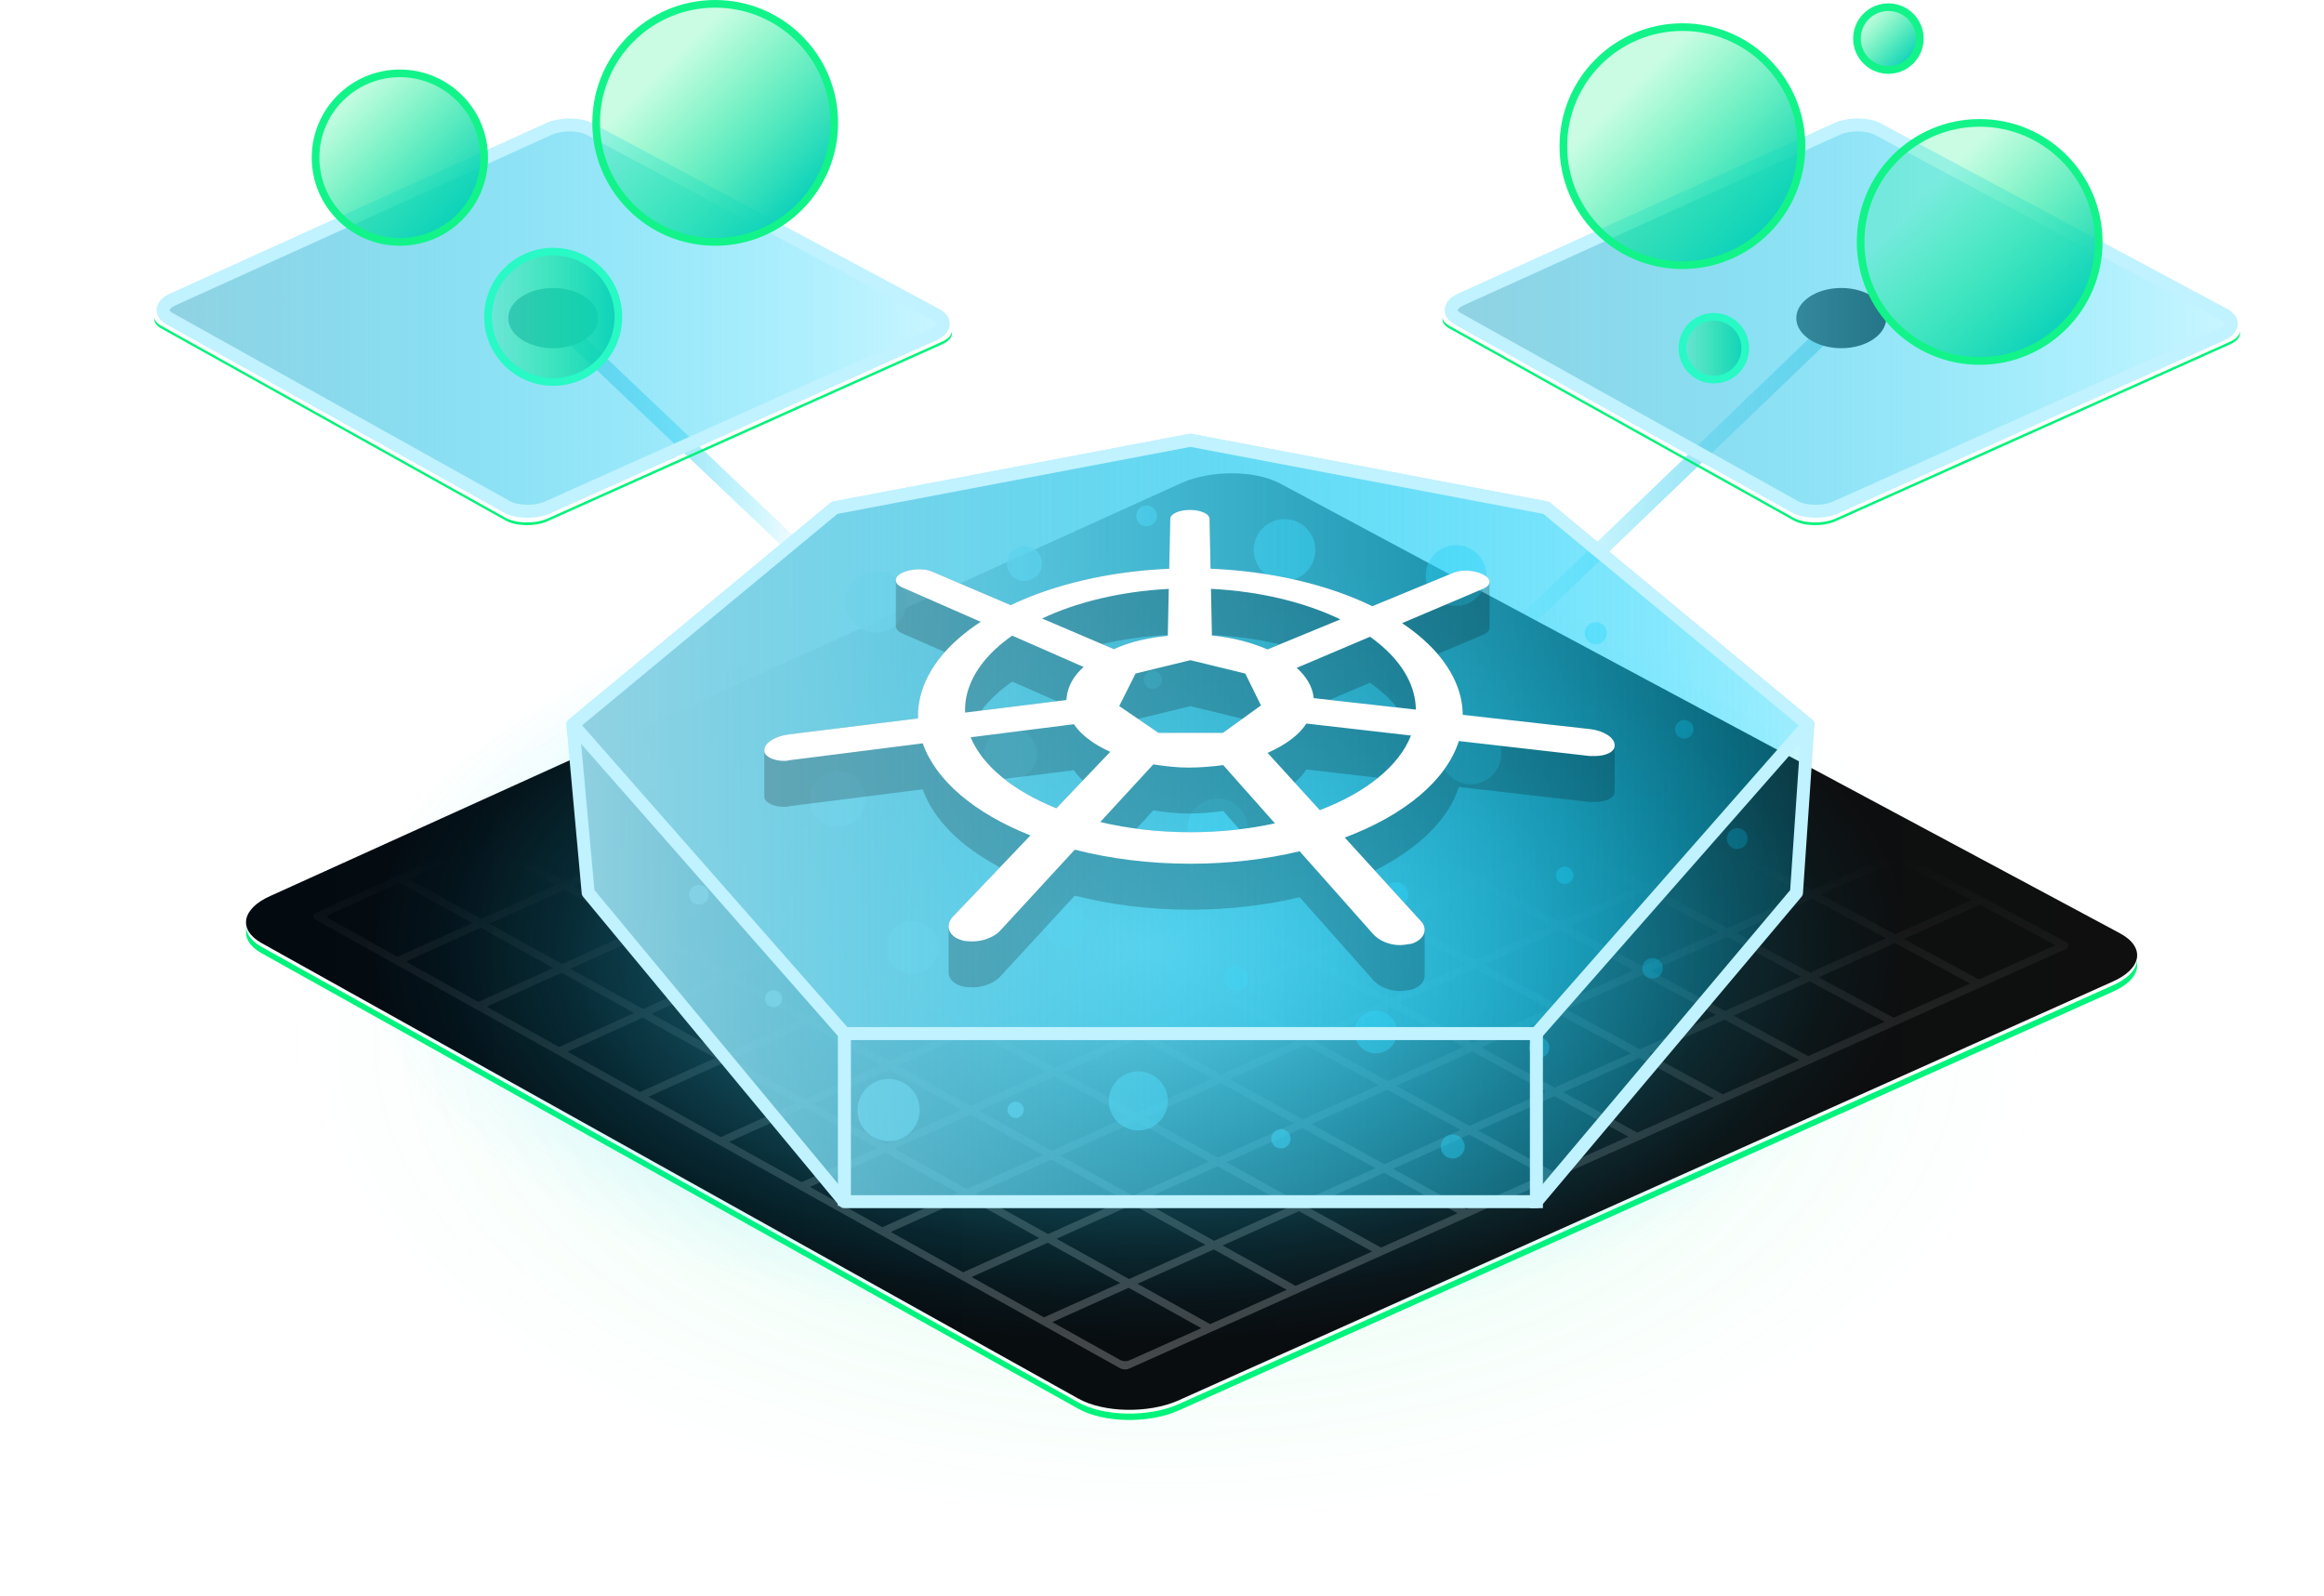 <?xml version="1.0" encoding="UTF-8"?><svg xmlns="http://www.w3.org/2000/svg" xmlns:xlink="http://www.w3.org/1999/xlink" viewBox="0 0 606.635 416.706"><defs><style>.cls-1{stroke:url(#linear-gradient-3);}.cls-1,.cls-2,.cls-3{fill:none;}.cls-1,.cls-3{stroke-miterlimit:10;stroke-width:4px;}.cls-4{fill:#00f37b;}.cls-5{fill:#fff;}.cls-6{fill:#c0f2ff;}.cls-7{fill:#48808d;mix-blend-mode:multiply;}.cls-2,.cls-8,.cls-9,.cls-10,.cls-11,.cls-12,.cls-13,.cls-14,.cls-15,.cls-16,.cls-17{stroke-linejoin:round;}.cls-2,.cls-8,.cls-16,.cls-17{stroke:#c0f2ff;stroke-width:3.387px;}.cls-18{fill:url(#radial-gradient-2);}.cls-8{fill:url(#linear-gradient-9);}.cls-19{fill:url(#linear-gradient-8);}.cls-20{fill:url(#linear-gradient-7);}.cls-9{fill:url(#linear-gradient-13);}.cls-9,.cls-10,.cls-11,.cls-12,.cls-13{stroke:#12f489;}.cls-9,.cls-10,.cls-11,.cls-12,.cls-13,.cls-14,.cls-15{stroke-width:2px;}.cls-10{fill:url(#linear-gradient-10);}.cls-11{fill:url(#linear-gradient-12);}.cls-12{fill:url(#linear-gradient-11);}.cls-13{fill:url(#linear-gradient-15);}.cls-14{fill:url(#linear-gradient-16);}.cls-14,.cls-15{stroke:#28f9c5;}.cls-15{fill:url(#linear-gradient-14);}.cls-21{fill:url(#linear-gradient-4);filter:url(#drop-shadow-2);}.cls-3{stroke:url(#linear-gradient);}.cls-16{fill:url(#linear-gradient-6);filter:url(#drop-shadow-3);}.cls-17{fill:url(#linear-gradient-2);filter:url(#drop-shadow-1);}.cls-22{opacity:.2;}.cls-23{isolation:isolate;}.cls-24{fill:url(#radial-gradient);opacity:.15;}.cls-25{fill:url(#linear-gradient-5);opacity:.25;}</style><linearGradient id="linear-gradient" x1="143.026" y1="114.431" x2="211.866" y2="114.431" gradientUnits="userSpaceOnUse"><stop offset="0" stop-color="#91d2e2"/><stop offset="1" stop-color="#00d2ff" stop-opacity="0"/></linearGradient><linearGradient id="linear-gradient-2" x1="42.582" y1="83.04" x2="246.225" y2="83.04" gradientUnits="userSpaceOnUse"><stop offset="0" stop-color="#91d2e2"/><stop offset="1" stop-color="#00d2ff" stop-opacity=".21"/></linearGradient><filter id="drop-shadow-1" filterUnits="userSpaceOnUse"><feOffset dx="0" dy="0"/><feGaussianBlur result="blur" stdDeviation="15.671"/><feFlood flood-color="#00f27b" flood-opacity=".85"/><feComposite in2="blur" operator="in"/><feComposite in="SourceGraphic"/></filter><linearGradient id="linear-gradient-3" x1="10492.07" y1="123.97" x2="10580.082" y2="123.97" gradientTransform="translate(10974.084) rotate(-180) scale(1 -1)" xlink:href="#linear-gradient"/><radialGradient id="radial-gradient" cx="-2797.92" cy="-6379.567" fx="-2797.92" fy="-6379.567" r="201.815" gradientTransform="translate(3530.575 4342.838) scale(1.153 .638)" gradientUnits="userSpaceOnUse"><stop offset="0" stop-color="#00f37b"/><stop offset=".242" stop-color="#00f37b" stop-opacity=".709"/><stop offset=".513" stop-color="#00f37b" stop-opacity=".408"/><stop offset=".739" stop-color="#00f37b" stop-opacity=".187"/><stop offset=".908" stop-color="#00f37b" stop-opacity=".051"/><stop offset="1" stop-color="#00f37b" stop-opacity="0"/></radialGradient><linearGradient id="linear-gradient-4" x1="64.217" y1="245.796" x2="557.864" y2="245.796" gradientUnits="userSpaceOnUse"><stop offset=".006" stop-color="#030b11"/><stop offset="1" stop-color="#0f0f0f"/></linearGradient><filter id="drop-shadow-2" filterUnits="userSpaceOnUse"><feOffset dx="0" dy="0"/><feGaussianBlur result="blur-2" stdDeviation="37.988"/><feFlood flood-color="#00f27b" flood-opacity=".85"/><feComposite in2="blur-2" operator="in"/><feComposite in="SourceGraphic"/></filter><linearGradient id="linear-gradient-5" x1="310.854" y1="357.483" x2="310.854" y2="129.647" gradientUnits="userSpaceOnUse"><stop offset="0" stop-color="#fff"/><stop offset=".589" stop-color="#fff" stop-opacity="0"/></linearGradient><linearGradient id="linear-gradient-6" x1="378.807" y1="83.04" x2="582.449" y2="83.04" xlink:href="#linear-gradient-2"/><filter id="drop-shadow-3" filterUnits="userSpaceOnUse"><feOffset dx="0" dy="0"/><feGaussianBlur result="blur-3" stdDeviation="15.671"/><feFlood flood-color="#00f27b" flood-opacity=".85"/><feComposite in2="blur-3" operator="in"/><feComposite in="SourceGraphic"/></filter><radialGradient id="radial-gradient-2" cx="588.739" cy="141.529" fx="588.739" fy="141.529" r="190.97" gradientTransform="translate(-326.067 171.45) scale(1.058 .538)" gradientUnits="userSpaceOnUse"><stop offset="0" stop-color="#91d2e2"/><stop offset=".127" stop-color="#78d2e6" stop-opacity=".828"/><stop offset=".362" stop-color="#4dd2ef" stop-opacity=".537"/><stop offset=".575" stop-color="#2cd2f6" stop-opacity=".306"/><stop offset=".759" stop-color="#14d2fa" stop-opacity=".139"/><stop offset=".907" stop-color="#05d2fd" stop-opacity=".037"/><stop offset="1" stop-color="#00d2ff" stop-opacity="0"/></radialGradient><linearGradient id="linear-gradient-7" x1="166.911" y1="217.201" x2="456.214" y2="217.201" xlink:href="#linear-gradient-2"/><linearGradient id="linear-gradient-8" x1="149.538" y1="214.322" x2="471.932" y2="214.322" xlink:href="#linear-gradient-2"/><linearGradient id="linear-gradient-9" x1="149.529" y1="192.37" x2="471.937" y2="192.37" xlink:href="#linear-gradient-2"/><linearGradient id="linear-gradient-10" x1="88.819" y1="25.595" x2="119.936" y2="56.712" gradientUnits="userSpaceOnUse"><stop offset="0" stop-color="#00f37b" stop-opacity=".21"/><stop offset="1" stop-color="#0cd1bb"/></linearGradient><linearGradient id="linear-gradient-11" x1="164.712" y1="10.103" x2="208.663" y2="54.054" gradientUnits="userSpaceOnUse"><stop offset=".184" stop-color="#00f37b" stop-opacity=".21"/><stop offset="1" stop-color="#0cd1bb"/></linearGradient><linearGradient id="linear-gradient-12" x1="417.189" y1="16.178" x2="461.14" y2="60.129" gradientUnits="userSpaceOnUse"><stop offset=".176" stop-color="#00f37b" stop-opacity=".21"/><stop offset="1" stop-color="#0cd1bb"/></linearGradient><linearGradient id="linear-gradient-13" x1="494.776" y1="41.181" x2="538.727" y2="85.132" gradientUnits="userSpaceOnUse"><stop offset=".194" stop-color="#00f37b" stop-opacity=".21"/><stop offset="1" stop-color="#0cd1bb"/></linearGradient><linearGradient id="linear-gradient-14" x1="127.391" y1="82.702" x2="161.416" y2="82.702" xlink:href="#linear-gradient-10"/><linearGradient id="linear-gradient-15" x1="487.126" y1="4.278" x2="498.721" y2="15.873" xlink:href="#linear-gradient-10"/><linearGradient id="linear-gradient-16" x1="439.164" y1="90.901" x2="455.562" y2="90.901" xlink:href="#linear-gradient-10"/></defs><g class="cls-23"><g id="Layer_2"><g id="Layer_1-2"><g><line class="cls-3" x1="144.403" y1="83.04" x2="210.488" y2="145.823"/><g><ellipse class="cls-7" cx="144.403" cy="83.04" rx="11.742" ry="7.861"/><g><path class="cls-4" d="M131.926,135.848c2.763,1.552,7.663,1.663,10.941,.245l102.869-46.118c1.824-.789,2.759-1.869,2.759-2.934v-.701c0,1.066-.935,2.145-2.759,2.934l-102.869,46.118c-3.278,1.418-8.178,1.308-10.941-.245L42.029,85.003c-1.155-.649-1.718-1.461-1.718-2.286v.701c0,.825,.563,1.637,1.718,2.286l89.897,50.144Z"/><path class="cls-17" d="M243.525,87.381l-100.625,45.112c-3.207,1.387-8,1.279-10.702-.239L44.262,83.204c-2.573-1.445-2.143-3.72,.957-5.083l98.14-44.488c3.149-1.385,7.87-1.357,10.547,.063l90.421,48.425c2.814,1.493,2.456,3.849-.802,5.259Z"/></g></g><g><line class="cls-1" x1="480.628" y1="83.04" x2="395.387" y2="164.9"/><ellipse class="cls-24" cx="303.318" cy="275.237" rx="303.318" ry="141.469"/><g><path class="cls-4" d="M281.455,367.744c6.552,3.681,18.17,3.943,25.944,.58l243.925-109.357c4.326-1.872,6.543-4.431,6.543-6.958v-1.662c0,2.527-2.217,5.087-6.543,6.958l-243.925,109.357c-7.774,3.363-19.392,3.101-25.944-.58L68.29,247.18c-2.738-1.538-4.074-3.464-4.074-5.421v1.662c0,1.956,1.335,3.882,4.073,5.421l213.166,118.902Z"/><path class="cls-21" d="M551.322,256.319l-243.923,109.356c-7.774,3.363-19.391,3.101-25.944-.58L68.29,246.194c-6.236-3.503-5.195-9.017,2.32-12.322l237.9-107.842c7.633-3.357,19.078-3.291,25.568,.154l219.187,117.387c6.822,3.62,5.954,9.331-1.944,12.748Z"/></g><path class="cls-25" d="M539.335,245.926l-216.896-116.16c-.278-.148-.61-.159-.896-.03L82.401,238.331c-.717,.326-.759,1.329-.071,1.713l209.944,117.079c.788,.439,1.737,.48,2.56,.112l244.436-109.49c.353-.158,.585-.502,.599-.889,.013-.386-.194-.747-.535-.929Zm-199.43-17.602l-19.697,8.892-19.171-10.458,19.651-8.879,19.217,10.444Zm-16.899-11.492l19.649-8.878,19.264,10.431-19.695,8.891-19.218-10.445Zm-24.813,30.322l-19.124-10.471,19.654-8.88,19.17,10.457-19.7,8.894Zm21.93-7.677l19.169,10.457-19.751,8.909-19.123-10.471,19.705-8.896Zm-21.316-13.936l-19.171-10.458,19.6-8.863,19.217,10.445-19.646,8.877Zm-2.314,1.046l-19.65,8.878-19.124-10.471,19.604-8.865,19.17,10.458Zm-21.961,9.922l-19.652,8.879-19.078-10.484,19.606-8.865,19.123,10.471Zm2.225,1.218l19.123,10.471-19.702,8.895-19.077-10.484,19.656-8.881Zm-2.889,20.408l-19.706,8.896-19.03-10.497,19.66-8.883,19.076,10.483Zm2.221,1.221l19.076,10.483-19.756,8.912-19.03-10.497,19.71-8.898Zm2.31-1.043l19.707-8.897,19.123,10.47-19.753,8.91-19.077-10.484Zm41.055,2.793l19.122,10.47-19.803,8.925-19.076-10.483,19.757-8.912Zm2.313-1.044l19.755-8.911,19.169,10.457-19.802,8.925-19.123-10.47Zm22.071-9.956l19.752-8.91,19.216,10.444-19.798,8.923-19.17-10.457Zm-2.23-1.217l-19.17-10.458,19.701-8.894,19.217,10.444-19.747,8.908Zm2.849-20.399l19.699-8.893,19.263,10.431-19.745,8.907-19.217-10.444Zm22.019-9.941l19.696-8.892,19.31,10.418-19.742,8.905-19.264-10.431Zm-2.239-1.213l-19.265-10.432,19.646-8.876,19.311,10.418-19.692,8.89Zm-21.503-11.644l-19.265-10.432,19.595-8.861,19.311,10.418-19.641,8.874Zm-2.319,1.048l-19.644,8.876-19.218-10.445,19.598-8.862,19.264,10.431Zm-41.096-2.783l-19.219-10.445,19.548-8.847,19.265,10.432-19.594,8.86Zm-2.317,1.048l-19.596,8.861-19.172-10.459,19.55-8.847,19.218,10.445Zm-21.909,9.907l-19.599,8.863-19.125-10.471,19.553-8.849,19.171,10.458Zm-21.91,9.907l-19.601,8.863-19.078-10.485,19.555-8.85,19.124,10.471Zm-21.909,9.907l-19.605,8.865-19.031-10.498,19.559-8.851,19.077,10.484Zm2.22,1.22l19.076,10.484-19.655,8.88-19.031-10.497,19.609-8.867Zm-2.885,20.406l-19.658,8.882-18.983-10.511,19.611-8.868,19.03,10.497Zm2.216,1.222l19.03,10.497-19.708,8.897-18.983-10.51,19.662-8.883Zm21.246,11.719l19.029,10.496-19.759,8.913-18.983-10.51,19.713-8.899Zm21.246,11.719l19.029,10.496-19.809,8.928-18.982-10.51,19.763-8.915Zm2.308-1.041l19.761-8.914,19.075,10.483-19.807,8.927-19.029-10.497Zm41.058,2.791l19.074,10.482-19.857,8.943-19.028-10.496,19.811-8.929Zm2.312-1.042l19.808-8.928,19.121,10.469-19.854,8.941-19.075-10.483Zm22.122-9.971l19.806-8.927,19.168,10.456-19.852,8.94-19.122-10.47Zm22.123-9.971l19.802-8.925,19.215,10.443-19.849,8.939-19.169-10.457Zm22.123-9.971l19.8-8.924,19.262,10.43-19.846,8.938-19.216-10.444Zm-2.236-1.215l-19.217-10.444,19.75-8.909,19.263,10.431-19.796,8.922Zm2.854-20.4l19.747-8.907,19.309,10.418-19.792,8.921-19.264-10.431Zm22.071-9.956l19.744-8.906,19.356,10.405-19.79,8.92-19.31-10.418Zm-2.244-1.211l-19.311-10.418,19.693-8.89,19.357,10.405-19.739,8.904Zm-21.555-11.629l-19.311-10.419,19.643-8.875,19.357,10.405-19.689,8.889Zm-21.554-11.629l-19.312-10.419,19.592-8.859,19.358,10.405-19.638,8.873Zm-21.554-11.629l-19.313-10.419,19.542-8.844,19.359,10.406-19.588,8.857Zm-2.322,1.05l-19.591,8.859-19.266-10.432,19.545-8.845,19.312,10.419Zm-41.094-2.785l-19.266-10.433,19.494-8.83,19.312,10.419-19.54,8.843Zm-2.318,1.049l-19.543,8.845-19.219-10.446,19.497-8.831,19.265,10.432Zm-21.859,9.893l-19.545,8.845-19.173-10.459,19.499-8.832,19.218,10.445Zm-21.858,9.892l-19.549,8.847-19.126-10.472,19.503-8.833,19.171,10.458Zm-21.858,9.892l-19.551,8.848-19.079-10.485,19.505-8.834,19.125,10.471Zm-21.858,9.892l-19.554,8.85-19.032-10.498,19.508-8.836,19.078,10.485Zm-21.859,9.893l-19.556,8.85-18.985-10.511,19.51-8.837,19.031,10.498Zm2.215,1.222l19.03,10.497-19.607,8.866-18.984-10.511,19.561-8.852Zm-2.88,20.405l-19.609,8.867-18.937-10.524,19.563-8.854,18.983,10.51Zm2.211,1.224l18.983,10.51-19.66,8.883-18.936-10.524,19.613-8.869Zm21.194,11.734l18.983,10.51-19.71,8.898-18.937-10.523,19.664-8.885Zm21.195,11.735l18.982,10.509-19.761,8.914-18.936-10.523,19.715-8.9Zm21.194,11.734l18.981,10.509-19.811,8.929-18.936-10.523,19.765-8.916Zm21.195,11.735l18.981,10.509-19.862,8.945-18.934-10.522,19.816-8.931Zm2.307-1.04l19.814-8.93,19.027,10.495-19.86,8.944-18.981-10.509Zm41.06,2.789l19.027,10.495-19.911,8.96-18.981-10.509,19.864-8.946Zm2.31-1.04l19.862-8.945,19.074,10.482-19.908,8.958-19.028-10.496Zm22.174-9.986l19.858-8.943,19.121,10.469-19.904,8.957-19.075-10.483Zm22.173-9.986l19.856-8.942,19.168,10.456-19.903,8.956-19.122-10.47Zm22.174-9.986l19.853-8.941,19.215,10.443-19.899,8.954-19.169-10.457Zm22.174-9.986l19.851-8.94,19.262,10.43-19.897,8.953-19.216-10.444Zm22.173-9.986l19.847-8.938,19.309,10.417-19.893,8.952-19.262-10.431Zm-2.241-1.213l-19.262-10.431,19.797-8.923,19.308,10.417-19.843,8.936Zm2.86-20.402l19.794-8.922,19.355,10.404-19.84,8.935-19.309-10.418Zm22.122-9.971l19.792-8.921,19.402,10.391-19.838,8.934-19.356-10.404Zm-2.249-1.209l-19.357-10.405,19.741-8.905,19.403,10.391-19.788,8.919Zm-21.606-11.614l-19.358-10.405,19.691-8.889,19.404,10.392-19.737,8.903Zm-21.606-11.614l-19.358-10.406,19.64-8.874,19.404,10.392-19.686,8.887Zm-21.606-11.614l-19.359-10.406,19.59-8.858,19.405,10.392-19.636,8.872Zm-21.606-11.614l-19.36-10.406,19.54-8.843,19.406,10.393-19.585,8.856Zm-21.606-11.614l-19.36-10.406,19.489-8.827,19.406,10.393-19.535,8.841Zm-2.323,1.051l-19.537,8.842-19.313-10.419,19.491-8.828,19.359,10.406Zm-41.092-2.787l-19.313-10.42,19.441-8.813,19.359,10.406-19.487,8.826Zm-2.32,1.051l-19.49,8.828-19.267-10.433,19.444-8.814,19.312,10.419Zm-21.806,9.877l-19.493,8.829-19.22-10.446,19.447-8.815,19.266,10.432Zm-21.808,9.878l-19.494,8.83-19.173-10.459,19.448-8.816,19.219,10.445Zm-21.806,9.877l-19.498,8.831-19.126-10.472,19.452-8.818,19.172,10.459Zm-21.807,9.877l-19.5,8.832-19.079-10.485,19.454-8.819,19.125,10.472Zm-21.806,9.877l-19.504,8.834-19.032-10.498,19.458-8.82,19.078,10.485Zm-21.808,9.877l-19.506,8.835-18.985-10.511,19.46-8.821,19.031,10.498Zm-21.807,9.877l-19.508,8.836-18.938-10.524,19.462-8.822,18.984,10.511Zm2.21,1.223l18.984,10.511-19.558,8.851-18.938-10.524,19.512-8.838Zm-2.874,20.403l-19.562,8.853-18.891-10.537,19.515-8.839,18.937,10.524Zm2.206,1.226l18.936,10.523-19.612,8.868-18.89-10.537,19.566-8.855Zm21.143,11.749l18.936,10.523-19.663,8.884-18.89-10.537,19.617-8.87Zm21.143,11.749l18.936,10.523-19.714,8.9-18.89-10.537,19.667-8.886Zm21.143,11.75l18.935,10.522-19.764,8.915-18.889-10.536,19.718-8.902Zm21.143,11.749l18.934,10.522-19.815,8.931-18.889-10.536,19.769-8.917Zm21.143,11.75l18.934,10.522-19.866,8.947-18.887-10.535,19.82-8.933Zm21.143,11.749l18.933,10.522-19.916,8.962-18.887-10.535,19.87-8.949Zm2.305-1.038l19.866-8.947,18.98,10.508-19.913,8.96-18.934-10.522Zm41.061,2.787l19.035,10.539-19.989,8.962-18.964-10.538,19.917-8.963Zm2.308-1.038l19.915-8.962,19.112,10.542-19.988,8.961-19.04-10.541Zm22.226-10.001l19.913-8.96,19.188,10.545-19.985,8.96-19.116-10.544Zm22.226-10.001l19.909-8.959,19.264,10.548-19.981,8.958-19.192-10.547Zm22.224-10.001l19.907-8.958,19.341,10.551-19.98,8.957-19.268-10.55Zm22.225-10.001l19.904-8.957,19.418,10.553-19.977,8.956-19.345-10.553Zm22.226-10.001l19.901-8.955,19.494,10.556-19.974,8.955-19.421-10.556Zm22.225-10.001l19.898-8.954,19.571,10.559-19.971,8.953-19.498-10.558Zm22.225-10.001l19.896-8.953,19.648,10.561-19.968,8.952-19.575-10.561Zm-2.246-1.212l-19.309-10.418,19.845-8.937,19.355,10.404-19.891,8.951Zm2.864-20.403l19.842-8.936,19.403,10.391-19.889,8.95-19.356-10.405Zm-153.412-101.723l19.406,10.393-19.485,8.825-19.36-10.407,19.438-8.812ZM104.323,230.429l18.937,10.524-19.511,8.837-17.988-10.033c-.374-.209-.351-.754,.039-.931l18.523-8.396Zm188,124.546l-17.634-9.836,19.921-8.964,18.96,10.536-18.684,8.376c-.824,.369-1.774,.328-2.562-.112Zm224.271-99.285l-19.652-10.563,19.893-8.952,19.725,10.564-19.966,8.951Z"/><g><ellipse cx="480.628" cy="83.04" rx="11.742" ry="7.861"/><g><path class="cls-4" d="M468.151,135.848c2.763,1.552,7.663,1.663,10.941,.245l102.869-46.118c1.824-.789,2.759-1.869,2.759-2.934v-.701c0,1.066-.935,2.145-2.759,2.934l-102.869,46.118c-3.278,1.418-8.178,1.308-10.941-.245l-89.897-50.144c-1.155-.649-1.718-1.461-1.718-2.286v.701c0,.825,.563,1.637,1.718,2.286l89.897,50.144Z"/><path class="cls-16" d="M579.75,87.381l-100.625,45.112c-3.207,1.387-8,1.279-10.702-.239l-87.936-49.05c-2.573-1.445-2.143-3.72,.957-5.083l98.14-44.488c3.149-1.385,7.87-1.357,10.547,.063l90.421,48.425c2.814,1.493,2.456,3.849-.802,5.259Z"/></g></g><path class="cls-18" d="M160.445,400.116c.48,.555,1.17,.874,1.896,.874H431.664c.727,0,1.417-.319,1.896-.874l101.218-122.367c.419-.485,.629-1.091,.629-1.696l4.462-66.554c-0-.623-.222-1.246-.664-1.737l-101.852-85.844c-.362-.401-.839-.675-1.364-.782l-138.49-26.771c-.081-.016-.162-.029-.243-.037-.25-.025-.502-.013-.75,.037l-138.488,26.771c-.525,.107-1.002,.381-1.364,.782L54.801,207.763c-.442,.491-.664,1.114-.664,1.737l5.953,66.553c0,.605,.209,1.21,.629,1.696l99.726,122.367Z"/><g><path class="cls-20" d="M265.54,190.19c-3.666-.982-7.433,1.193-8.415,4.859s1.193,7.433,4.859,8.415,7.433-1.193,8.415-4.859-1.193-7.433-4.859-8.415Zm-38.989-40.756c-4.271,1.144-6.806,5.534-5.661,9.805s5.534,6.806,9.805,5.661,6.806-5.534,5.661-9.805-5.534-6.806-9.805-5.661Zm-32.377,24.554c-1.01-.583-2.302-.237-2.885,.773s-.237,2.302,.773,2.885,2.302,.237,2.885-.773,.237-2.302-.773-2.885Zm205.713,97.608c-1.038,1.038-1.038,2.721,0,3.759s2.721,1.038,3.759,0,1.038-2.721,0-3.759-2.721-1.038-3.759,0Zm-86.03-62.071c-3.802,2.195-5.105,7.057-2.91,10.859s7.057,5.105,10.859,2.91,5.105-7.057,2.91-10.859-7.057-5.105-10.859-2.91Zm42.505,55.088c-2.657,1.534-3.567,4.931-2.033,7.587s4.931,3.567,7.587,2.033,3.567-4.931,2.033-7.587-4.931-3.567-7.587-2.033Zm-91.221-121.454c-2.181,1.259-2.928,4.048-1.669,6.229s4.048,2.928,6.229,1.669,2.928-4.048,1.669-6.229-4.048-2.928-6.229-1.669Zm68.567,151.677c-1.349,.361-2.149,1.748-1.788,3.097s1.748,2.149,3.097,1.788,2.149-1.748,1.788-3.097-1.748-2.149-3.097-1.788Zm50.341-151.464c-3.796-2.192-8.651-.891-10.843,2.905s-.891,8.651,2.905,10.843,8.651,.891,10.843-2.905c2.192-3.796,.891-8.651-2.905-10.843Zm68.727,72.906c-1.457,.39-2.321,1.888-1.931,3.345s1.888,2.321,3.345,1.931,2.321-1.888,1.931-3.345-1.888-2.321-3.345-1.931Zm-117.466-80.751c-4.445,0-8.048,3.603-8.048,8.048s3.603,8.048,8.048,8.048,8.048-3.603,8.048-8.048-3.603-8.048-8.048-8.048Zm104.335,52.442c-1.332,0-2.411,1.079-2.411,2.411s1.079,2.411,2.411,2.411,2.411-1.079,2.411-2.411-1.079-2.411-2.411-2.411Zm-117.768,64.272c-1.702,.456-2.712,2.206-2.256,3.908s2.206,2.712,3.908,2.256,2.712-2.206,2.256-3.908-2.206-2.712-3.908-2.256Zm-46.599-15.733c-2.743,1.584-3.683,5.091-2.099,7.834s5.091,3.683,7.834,2.099,3.683-5.091,2.099-7.834-5.091-3.683-7.834-2.099Zm87.495-5.781c-1.531,.884-2.056,2.842-1.172,4.374s2.842,2.056,4.374,1.172,2.056-2.842,1.172-4.374-2.842-2.056-4.374-1.172Zm-181.009,.351c-1.372,.368-2.187,1.778-1.819,3.151s1.778,2.187,3.151,1.819,2.187-1.778,1.819-3.151-1.778-2.187-3.151-1.819Zm119.232,49.633c-3.689-2.13-8.405-.866-10.535,2.823s-.866,8.405,2.823,10.535,8.405,.866,10.535-2.823,.866-8.405-2.823-10.535Zm-1.02-148.645c-1.444-.387-2.928,.47-3.314,1.913s.47,2.928,1.913,3.314,2.928-.47,3.314-1.913-.47-2.928-1.913-3.314Zm-98.612,126.51c-1.183,.317-1.886,1.533-1.569,2.717s1.533,1.886,2.717,1.569,1.886-1.533,1.569-2.717-1.533-1.886-2.717-1.569Zm13.625-56.39c-3.512,2.027-4.715,6.518-2.688,10.03,2.027,3.512,6.518,4.715,10.03,2.688s4.715-6.518,2.688-10.03-6.518-4.715-10.03-2.688Zm164.219,93.977c-1.731,0-3.134,1.403-3.134,3.134s1.403,3.134,3.134,3.134,3.134-1.403,3.134-3.134-1.403-3.134-3.134-3.134Zm-208.357-97.999c-2.176,0-3.939,1.764-3.939,3.939s1.764,3.939,3.939,3.939,3.939-1.764,3.939-3.939-1.764-3.939-3.939-3.939Zm217.062-8.276c-3.809-2.199-8.681-.894-10.88,2.915s-.894,8.681,2.915,10.88,8.681,.894,10.88-2.915c2.199-3.809,.894-8.681-2.915-10.88Zm-146.288,51.467c-3.301-1.906-7.521-.775-9.427,2.526s-.775,7.521,2.526,9.427,7.521,.775,9.427-2.526,.775-7.521-2.526-9.427Zm60.503-65.942c-1.138-.657-2.594-.267-3.251,.871s-.267,2.594,.871,3.251,2.594,.267,3.251-.871,.267-2.594-.871-3.251Zm105.727,50.918c-1.208,.324-1.925,1.565-1.601,2.773s1.565,1.925,2.773,1.601,1.925-1.565,1.601-2.773-1.565-1.925-2.773-1.601Zm-175.893,55.335c-4.478,0-8.108,3.63-8.108,8.108s3.63,8.108,8.108,8.108,8.108-3.63,8.108-8.108-3.63-8.108-8.108-8.108Zm200.106-31.488c-1.434-.384-2.908,.467-3.293,1.901s.467,2.908,1.901,3.293,2.908-.467,3.293-1.901-.467-2.908-1.901-3.293Zm-16.27-87.657c-1.534,.411-2.445,1.988-2.034,3.522s1.988,2.445,3.522,2.034,2.445-1.988,2.034-3.522-1.988-2.445-3.522-2.034Zm-73.406,19.731c-1.332,.357-2.122,1.726-1.765,3.058s1.726,2.122,3.058,1.765,2.122-1.726,1.765-3.058-1.726-2.122-3.058-1.765Zm-76.711,105.421c-1.132-.303-2.295,.368-2.598,1.5s.368,2.295,1.5,2.598,2.295-.368,2.598-1.5-.368-2.295-1.5-2.598Z"/><g><g><path class="cls-19" d="M401.051,313.69H220.412l-66.857-80.626c0-.051-.035-.139-.039-.19l-3.978-43.704,68.139-56.44c.059-.049,.115-.102,.167-.159l92.872-17.645,92.924,17.647c.052,.057,.092,.107,.151,.156l68.142,56.443-2.983,43.74c-.002,.038-.004,.077-.004,.115l-67.914,80.689,.021-.027Z"/><path class="cls-6" d="M310.732,116.648l92.113,17.5,67.338,55.777-2.895,42.441-67.023,79.632H221.208l-66.039-79.638-3.864-42.453,67.315-55.759,92.112-17.5m0-3.417c-.111,0-.223,.011-.333,.033l-92.888,17.647c-.352,.07-.672,.251-.915,.516l-68.315,56.587c-.297,.324-.445,.734-.445,1.145l3.993,43.871c0,.399,.14,.798,.422,1.118l66.889,80.662c.322,.366,.785,.576,1.272,.576h180.64c.487,0,.953-.21,1.275-.576l67.89-80.662c.281-.32,.422-.719,.422-1.118l2.993-43.871c-0-.411-.149-.821-.446-1.145l-68.315-56.587c-.243-.264-.563-.445-.915-.516l-92.889-17.647c-.054-.011-.108-.019-.163-.024-.057-.006-.114-.009-.17-.009h0Z"/></g><polygon class="cls-8" points="310.733 114.924 217.845 132.571 149.529 189.158 220.416 269.816 401.051 269.816 471.937 189.158 403.622 132.571 310.733 114.924"/><path class="cls-22" d="M330.864,169.529c-4.097-1.753-8.815-3.063-14.161-3.599-.118-.012-.236-.023-.354-.034l-.003-.166c6.203,.321,12.169,1.175,17.717,2.481l-3.198,1.319Zm-40.111-.075l-3.092-1.318c5.382-1.244,11.16-2.065,17.171-2.389l-.005,.223c-5.35,.514-10.18,1.695-14.075,3.485Zm73.903,15.231l-17.618-1.972,10.588-4.491c2.765,1.969,5.141,4.134,7.03,6.463Zm-108.487,.807c2.061-2.755,4.795-5.292,8.05-7.561l11.665,5.118-19.715,2.443Zm46.233,5.812l-5.334-3.636,13.665-3.332,13.568,3.308-5.08,3.66h-16.819Zm42.099,20.18l-6.557-7.194c1.254-1.06,2.28-2.196,3.038-3.409l18.756,2.148c-4.026,3.274-9.175,6.149-15.238,8.454Zm-68.761-.483c-5.334-2.14-9.918-4.73-13.601-7.646l18.169-2.301c.631,.943,1.425,1.844,2.355,2.695l-6.923,7.253Zm24.264,5.719c-1.132-.114-2.253-.245-3.362-.393l4.402-4.78c3.058,.461,6.126,.831,9.202,.831s6.147-.277,9.049-.646l4.228,4.764c-4.119,.495-8.398,.756-12.791,.756-3.666,0-7.25-.183-10.728-.532Zm-49.114,40.661c.866,.364,2.164,.364,3.092,.364,2.597,0,5.35-1.089,6.848-2.532l19.716-21.408c9.18,2.348,19.397,3.668,30.187,3.668,10.136,0,19.771-1.167,28.519-3.256l19.272,21.715c1.525,1.691,4.28,2.786,6.884,2.786,.93,0,2.193-.244,3.102-.366,2.13-.697,3.373-2.12,3.373-3.643v-12.001c0-.867-.404-1.766-1.276-2.582l-11.742-12.883c11.513-5.756,19.269-13.412,21.949-21.799l34.134,3.91h1.443c2.654,0,5.086-1.029,5.086-2.655v-12.217c-0-1.917-2.836-3.707-6.232-4.134l-33.415-3.74c-.023-1.554-.199-3.115-.576-4.685-.961-3.995-3.03-7.749-5.976-11.189l11.98-5.082c1.028-.465,1.564-1.097,1.564-1.757v-11.999c0-.664-.545-1.357-1.681-1.936-.988-.503-2.201-.828-3.437-.952-1.52-.152-3.074-.001-4.283,.498l-21.196,8.741c-9.607-4.678-21.565-7.946-34.611-9.255-2.502-.251-5.045-.43-7.619-.533l-.264-13.05c-.021-1.051-1.665-2.008-4.007-2.243-.357-.036-.731-.055-1.118-.055-2.666,0-5.099,.971-5.128,2.298l-.278,13.06c-15.623,.658-30.078,4.117-41.378,9.502l-20.609-8.788c-.613-.268-1.35-.438-2.14-.517-1.864-.187-4.022,.129-5.53,.841-1.163,.549-1.702,1.267-1.702,1.961,0,0,0,.009,0,.028v11.972c0,.646,.465,1.271,1.327,1.719l11.466,5.031c-3.185,3.581-5.414,7.511-6.423,11.707-.401,1.666-.588,3.325-.588,4.971v.648l-33.885,4.199c-3.396,.43-6.234,2.221-6.234,4.06v12.176c-0,1.503,2.438,2.653,5.135,2.653,.483,0,.805,0,1.511-.183l34.714-4.397c2.719,7.758,9.786,14.862,20.154,20.376l-12.183,12.763c-.82,.824-1.212,1.749-1.212,2.638v12.001c0,1.525,1.152,2.943,3.267,3.554Z"/><path class="cls-5" d="M415.245,190.347l-33.415-3.74c-.023-1.554-.199-3.115-.576-4.685-1.778-7.396-7.355-13.963-15.266-19.248l21.268-9.022c2.062-.933,2.148-2.539-.116-3.693-2.203-1.122-5.527-1.358-7.72-.454l-21.196,8.741c-11.45-5.576-26.238-9.148-42.23-9.788l-.264-13.05c-.025-1.212-2.205-2.298-5.125-2.298-2.666,0-5.099,.971-5.128,2.298l-.278,13.06c-15.623,.658-30.078,4.117-41.378,9.502l-20.609-8.788c-2.059-.902-5.523-.69-7.671,.324-2.246,1.06-2.162,2.75-.374,3.68l20.828,9.138c-8.192,5.345-13.968,12.041-15.785,19.599-.453,1.885-.643,3.76-.588,5.62l-33.885,4.199c-3.462,.438-6.345,2.292-6.231,4.168-.075,1.536,2.396,2.721,5.133,2.721,.483,0,.805,0,1.511-.183l34.713-4.397c3.367,9.607,13.401,18.211,28.117,24.034l-20.146,21.105c-2.227,2.237-1.292,5.225,2.056,6.192,.866,.364,2.164,.364,3.092,.364,2.596,0,5.35-1.089,6.847-2.532l19.716-21.407c9.179,2.348,19.397,3.668,30.187,3.668,10.136,0,19.771-1.167,28.518-3.256l19.272,21.715c1.525,1.691,4.28,2.786,6.884,2.786,.93,0,2.193-.244,3.102-.366,3.342-1.093,4.502-3.976,2.098-6.225l-19.579-21.482c15.823-5.937,26.535-15.031,29.785-25.201l34.133,3.91h1.443c2.726,0,5.221-1.085,5.083-2.788,.084-1.948-2.782-3.784-6.228-4.218Zm-46.007-8.343c.216,1.083,.328,2.161,.342,3.232l-26.673-2.986-.027-.246c-.311-2.84-1.945-5.468-4.401-7.661l19.146-8.121c6.179,4.399,10.415,9.781,11.612,15.783Zm-19.361-20.315l-19.012,7.84c-4.187-1.792-9.023-3.12-14.516-3.633l-.247-12.178c12.779,.631,24.563,3.527,33.775,7.971Zm-24.825,14.139l4.098,8.323-9.928,7.154h-16.819l-10.25-6.987,4.262-8.489,14.318-3.491,14.318,3.491Zm-19.963-22.094l-.261,12.236c-5.35,.514-10.18,1.695-14.075,3.485l-18.747-7.994c9.063-4.287,20.571-7.081,33.082-7.727Zm-52.86,28.271c1.223-6.134,5.604-11.62,11.992-16.073l18.641,8.179c-2.621,2.347-4.106,4.974-4.427,7.894l-.081,.739-26.44,3.276c-.044-1.328,.047-2.667,.316-4.015Zm1.126,10.463l26.956-3.414c1.915,2.863,5.335,5.335,9.494,7.215l-14.063,14.732c-11.327-4.545-19.272-11.118-22.387-18.533Zm57.379,24.784c-8.373,0-16.325-.955-23.543-2.662l13.854-15.043c3.058,.461,6.126,.831,9.202,.831s6.147-.277,9.049-.646l13.494,15.204c-6.819,1.493-14.259,2.316-22.056,2.316Zm33.769-5.768l-13.621-14.945c4.63-2.062,8.203-4.623,10.102-7.658l27.32,3.13c-3.079,7.87-11.586,14.83-23.802,19.473Z"/><line class="cls-2" x1="220.416" y1="269.816" x2="220.416" y2="314.808"/><line class="cls-2" x1="401.051" y1="269.816" x2="401.051" y2="315.384"/></g></g></g><circle class="cls-10" cx="104.377" cy="41.154" r="22.003"/><circle class="cls-12" cx="186.688" cy="32.078" r="31.078"/><circle class="cls-11" cx="439.164" cy="38.154" r="31.078"/><circle class="cls-9" cx="516.751" cy="63.157" r="31.078"/><circle class="cls-15" cx="144.403" cy="82.702" r="17.012"/><circle class="cls-13" cx="492.924" cy="10.075" r="8.199"/><circle class="cls-14" cx="447.363" cy="90.901" r="8.199"/></g></g></g></g></svg>